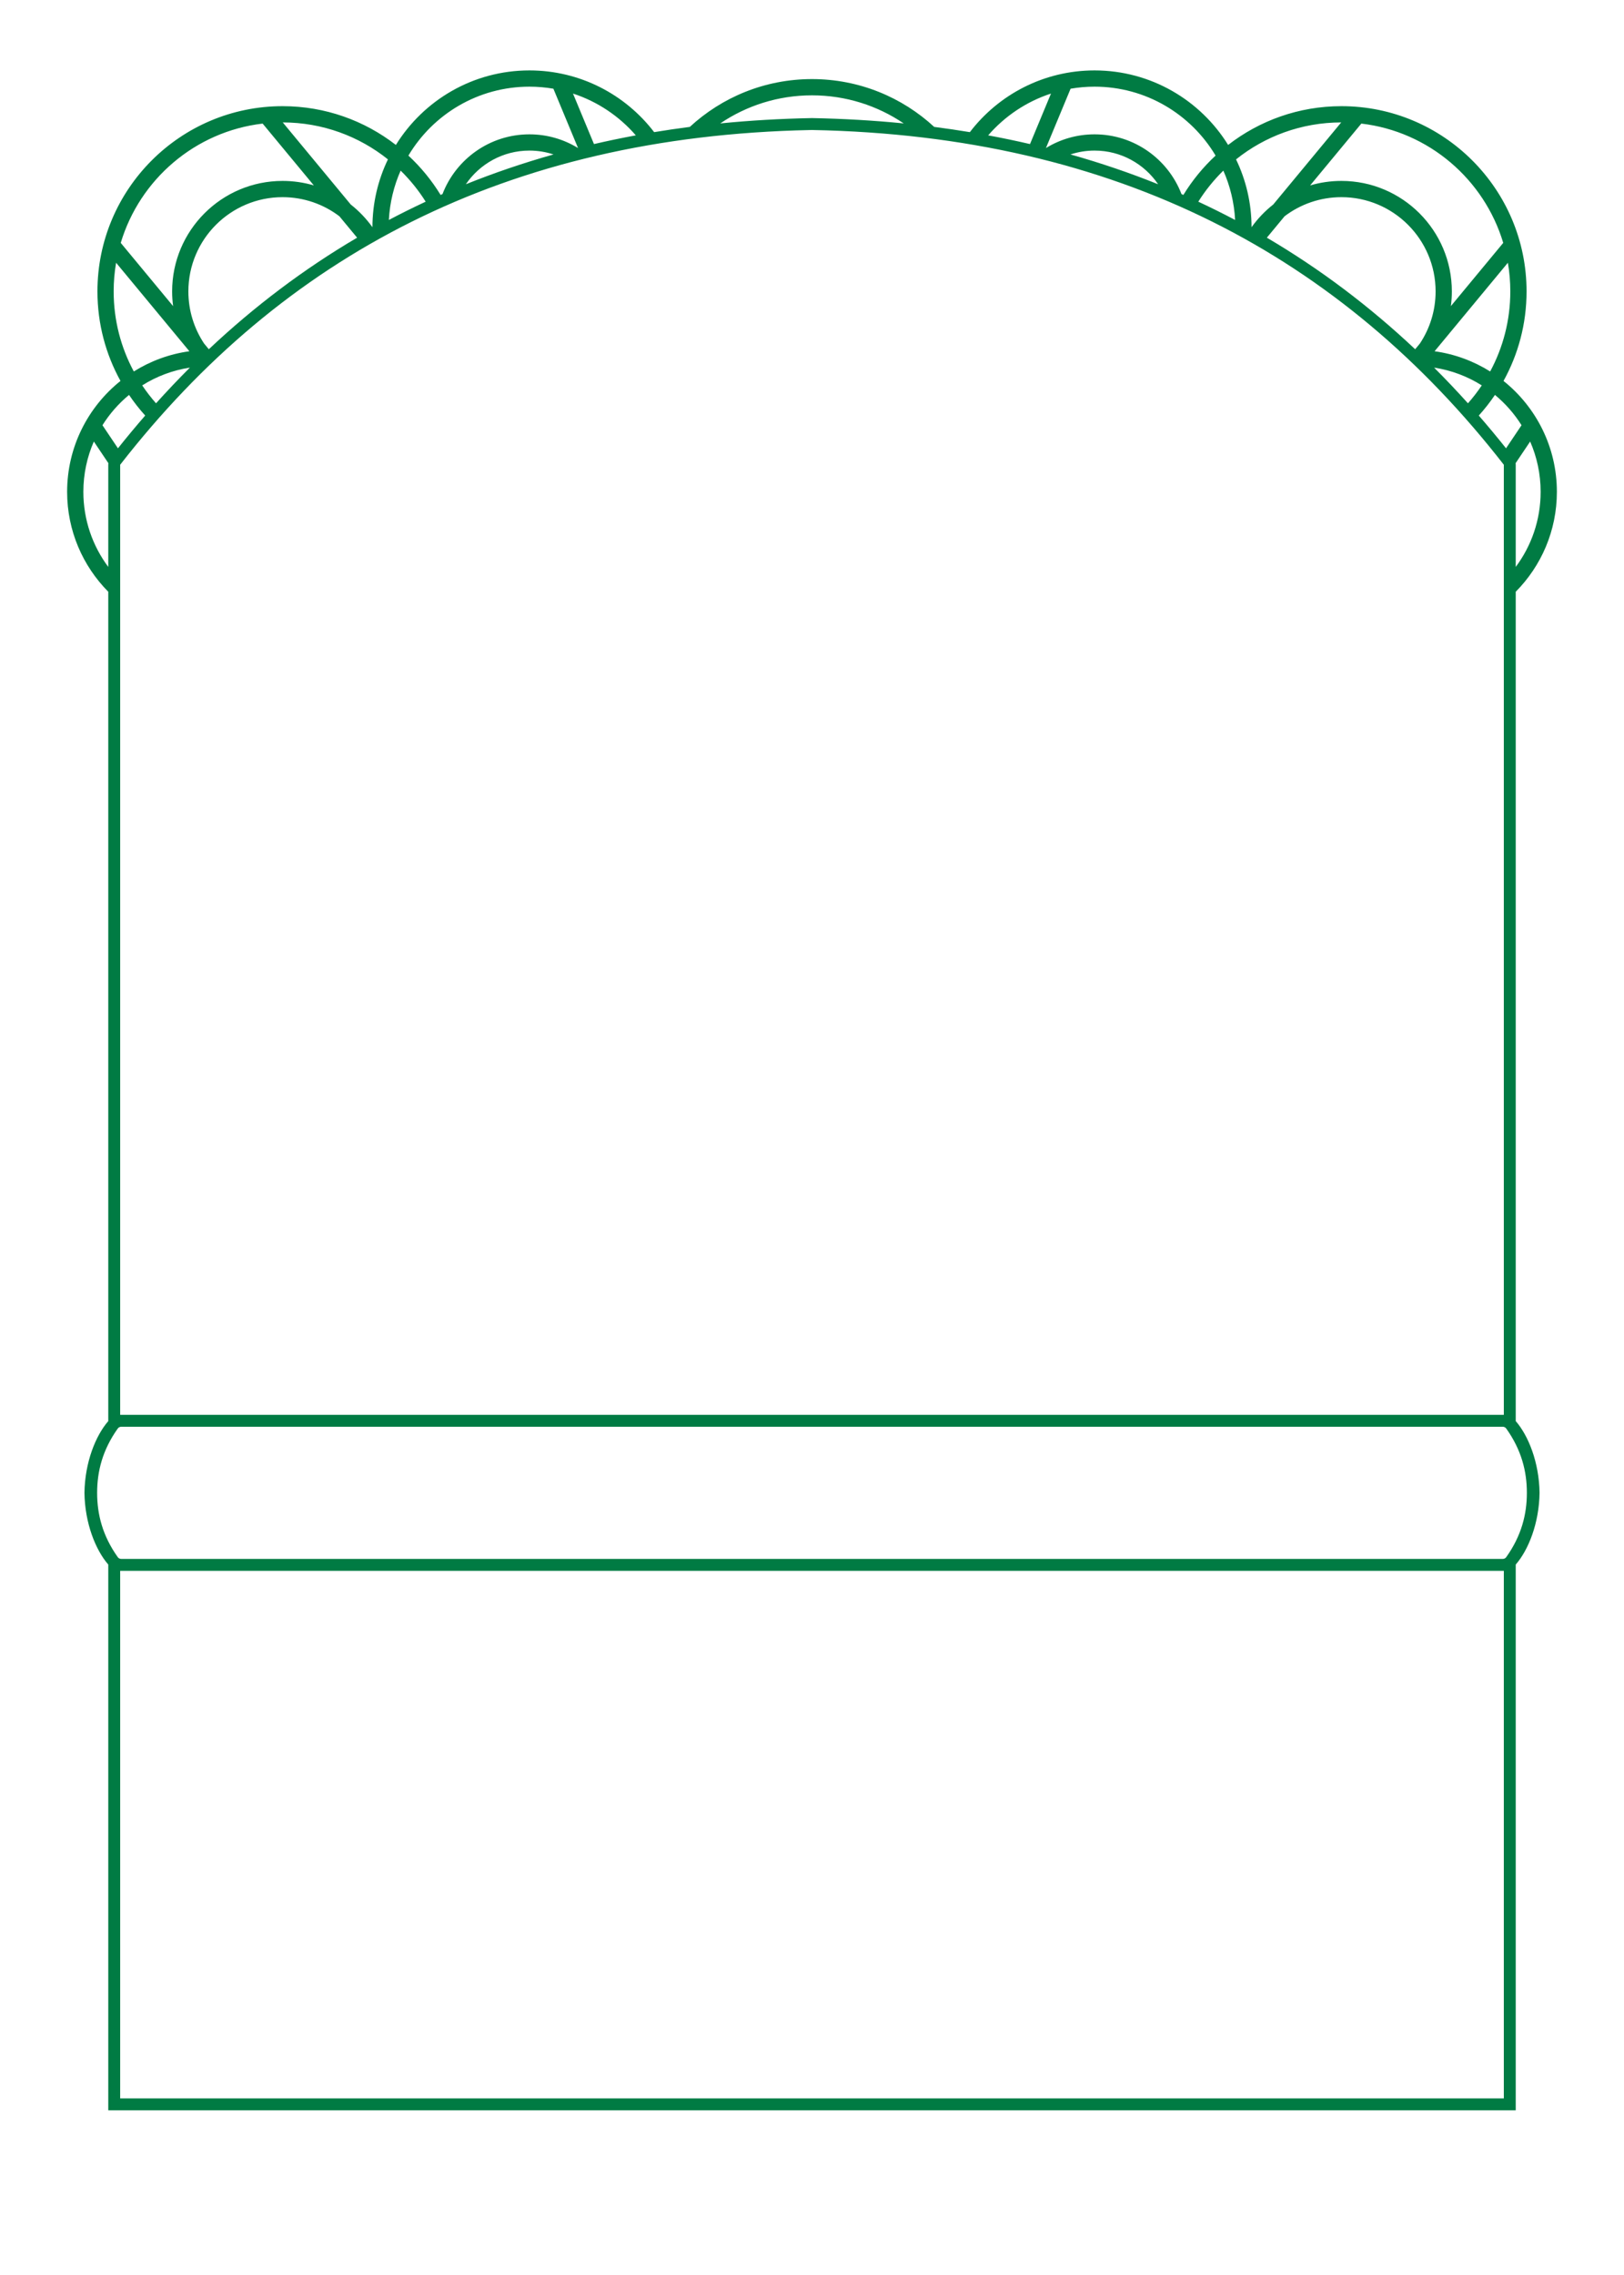 <?xml version="1.0" encoding="UTF-8" standalone="no"?><!DOCTYPE svg PUBLIC "-//W3C//DTD SVG 1.1//EN" "http://www.w3.org/Graphics/SVG/1.1/DTD/svg11.dtd"><svg width="1500" height="2100" viewBox="0 0 1500 2100" version="1.1" xmlns="http://www.w3.org/2000/svg" xmlns:xlink="http://www.w3.org/1999/xlink" xml:space="preserve" xmlns:serif="http://www.serif.com/" style="fill-rule:evenodd;clip-rule:evenodd;stroke-linejoin:round;stroke-miterlimit:2;"><path id="regular" d="M100,1311.79l0,-765.563c-23.484,-23.68 -38,-56.27 -38,-92.224c0,-41.407 19.252,-78.352 49.286,-102.365c-13.565,-24.506 -21.286,-52.676 -21.286,-82.635c0,-94.377 76.623,-171 171,-171c39.408,-0 75.72,13.359 104.647,35.791c25.566,-41.273 71.271,-68.791 123.353,-68.791c46.931,-0 88.684,22.344 115.2,56.976c10.85,-1.793 21.827,-3.407 32.934,-4.839c29.683,-27.395 69.335,-44.137 112.866,-44.137c43.531,-0 83.183,16.742 112.866,44.137c11.107,1.432 22.084,3.046 32.934,4.839c26.516,-34.632 68.269,-56.976 115.2,-56.976c52.082,-0 97.787,27.518 123.353,68.791c28.927,-22.432 65.239,-35.791 104.647,-35.791c94.377,-0 171,76.623 171,171c0,29.959 -7.721,58.129 -21.286,82.635c30.034,24.013 49.286,60.958 49.286,102.365c0,35.954 -14.516,68.544 -38,92.224l0,765.563c11.636,13.38 21.588,37.935 22,66.213c-0.412,28.276 -10.362,52.828 -22,66.213l0,503.787l-1300,0l0,-503.787c-11.638,-13.385 -21.588,-37.937 -22,-66.213c0.412,-28.276 10.362,-52.828 22,-66.213Zm1289,138.213l-1278,-0l0,487l1278,0l0,-487Zm-0.758,-132.993c1.202,0.073 2.313,0.685 3.017,1.673c14.074,19.773 19.027,39.547 19.027,59.32c0,19.773 -4.953,39.547 -19.027,59.32c-0.751,1.054 -1.965,1.68 -3.259,1.68l-1276,0c-1.294,0 -2.508,-0.626 -3.259,-1.68c-14.074,-19.773 -19.027,-39.547 -19.027,-59.32c-0,-19.773 4.953,-39.547 19.027,-59.32c0.751,-1.054 1.965,-1.68 3.259,-1.68l1276,0l0.242,0.007Zm0.758,-11.007l-1278,0l0,-877c149.43,-191.984 356.04,-303.204 637.348,-308.967l1.652,-0.033c282.132,5.351 489.27,116.631 639,309l0,877Zm-1288.9,-878.459l-13.417,-19.975c-6.227,14.225 -9.681,29.929 -9.681,46.434c0,25.974 8.555,49.965 23,69.308l0,-94.308c0,-0.49 0.033,-0.977 0.098,-1.459Zm1299.8,0l13.417,-19.975c6.227,14.225 9.681,29.929 9.681,46.434c0,25.974 -8.555,49.965 -23,69.308l0,-94.308c-0,-0.49 -0.033,-0.977 -0.098,-1.459Zm-19.094,-63.007c9.606,7.937 17.911,17.385 24.551,27.979l-14.311,21.308c-8.22,-10.317 -16.607,-20.396 -25.164,-30.234c5.407,-5.984 10.397,-12.35 14.924,-19.053Zm-1261.62,-0c-9.606,7.937 -17.911,17.385 -24.551,27.979l14.311,21.308c8.22,-10.317 16.607,-20.396 25.164,-30.234c-5.407,-5.984 -10.397,-12.35 -14.924,-19.053Zm56.207,-25.204c-15.985,2.437 -30.902,8.142 -44.047,16.411c3.888,5.798 8.157,11.323 12.769,16.537c10.187,-11.315 20.609,-22.298 31.278,-32.948Zm1149.2,-0c15.985,2.437 30.902,8.142 44.047,16.411c-3.888,5.798 -8.157,11.323 -12.769,16.537c-10.187,-11.315 -20.609,-22.298 -31.278,-32.948Zm-1149.66,-15.093l-67.703,-81.708c-1.473,8.603 -2.241,17.448 -2.241,26.471c0,26.73 6.737,51.899 18.604,73.896c15.289,-9.576 32.691,-16.084 51.34,-18.659Zm1150.11,0l67.703,-81.708c1.473,8.603 2.241,17.448 2.241,26.471c0,26.73 -6.737,51.899 -18.604,73.896c-15.289,-9.576 -32.691,-16.084 -51.34,-18.659Zm-154.916,-104.842c49.403,29.028 94.98,63.476 136.975,102.985l4.36,-5.263c9.177,-13.786 14.525,-30.332 14.525,-48.117c0,-48.017 -38.983,-87 -87,-87c-19.704,0 -37.886,6.564 -52.478,17.624l-16.382,19.771Zm-840.28,-0c-49.403,29.028 -94.98,63.476 -136.975,102.985l-4.36,-5.263c-9.177,-13.786 -14.525,-30.332 -14.525,-48.117c0,-48.017 38.983,-87 87,-87c19.704,0 37.886,6.564 52.478,17.624l16.382,19.771Zm927.546,-105.318l-47.295,57.079c9.158,-2.704 18.856,-4.156 28.889,-4.156c56.295,0 102,45.705 102,102c0,4.6 -0.305,9.13 -0.896,13.566l48.358,-58.361c-17.568,-58.622 -68.713,-102.789 -131.056,-110.128Zm-1014.81,-0l47.295,57.079c-9.158,-2.704 -18.856,-4.156 -28.889,-4.156c-56.295,0 -102,45.705 -102,102c0,4.6 0.305,9.13 0.896,13.566l-48.358,-58.361c17.568,-58.622 68.713,-102.789 131.056,-110.128Zm899.078,33.04c9.144,18.946 14.287,40.187 14.327,62.616c5.654,-7.9 12.405,-14.959 20.029,-20.954l62.79,-75.779c-36.728,0.04 -70.503,12.804 -97.146,34.117Zm-783.344,0c-9.144,18.946 -14.287,40.187 -14.327,62.616c-5.654,-7.9 -12.405,-14.959 -20.029,-20.954l-62.79,-75.779c36.728,0.04 70.503,12.804 97.146,34.117Zm11.727,10.38c8.78,8.588 16.556,18.211 23.127,28.666c-11.521,5.362 -22.854,10.99 -33.998,16.88c0.852,-16.133 4.651,-31.489 10.871,-45.546Zm759.89,-0c-8.78,8.588 -16.556,18.211 -23.127,28.666c11.521,5.362 22.854,10.99 33.998,16.88c-0.852,-16.133 -4.651,-31.489 -10.871,-45.546Zm-596.075,-20.947l-0.099,0.025c-13.046,-7.977 -28.376,-12.575 -44.771,-12.575c-36.595,0 -67.881,22.906 -80.292,55.151c-0.589,0.258 -1.169,0.513 -1.748,0.768c-8.222,-13.434 -18.246,-25.648 -29.733,-36.301c22.68,-38.082 64.268,-63.618 111.773,-63.618c7.549,0 14.948,0.645 22.144,1.882l22.726,54.668Zm432.26,0l0.099,0.025c13.046,-7.977 28.376,-12.575 44.771,-12.575c36.595,0 67.881,22.906 80.292,55.151c0.589,0.258 1.169,0.513 1.748,0.768c8.222,-13.434 18.246,-25.648 29.733,-36.301c-22.68,-38.082 -64.268,-63.618 -111.773,-63.618c-7.549,0 -14.948,0.645 -22.144,1.882l-22.726,54.668Zm-454.87,6.015c-27.921,7.853 -54.905,17.041 -80.972,27.522c12.784,-18.76 34.32,-31.087 58.712,-31.087c7.774,0 15.257,1.252 22.26,3.565Zm477.48,0c27.921,7.853 54.905,17.041 80.972,27.522c-12.784,-18.76 -34.32,-31.087 -58.712,-31.087c-7.774,0 -15.257,1.252 -22.26,3.565Zm-440.108,-9.58l-19.382,-46.623c22.73,7.403 42.718,20.908 58.027,38.577c-13.071,2.417 -25.951,5.1 -38.645,8.046Zm402.736,-0l19.382,-46.623c-22.73,7.403 -42.718,20.908 -58.027,38.577c13.071,2.417 25.951,5.1 38.645,8.046Zm-201.368,-44.985c31.383,0 60.549,9.563 84.739,25.929c-27.388,-2.726 -55.569,-4.378 -84.53,-4.927c-0.073,-0.001 -0.143,0.004 -0.209,0.016c-0.066,-0.012 -0.136,-0.017 -0.209,-0.016c-28.961,0.549 -57.142,2.201 -84.53,4.927c24.19,-16.366 53.356,-25.929 84.739,-25.929Z" style="fill:#007b43;"/></svg>